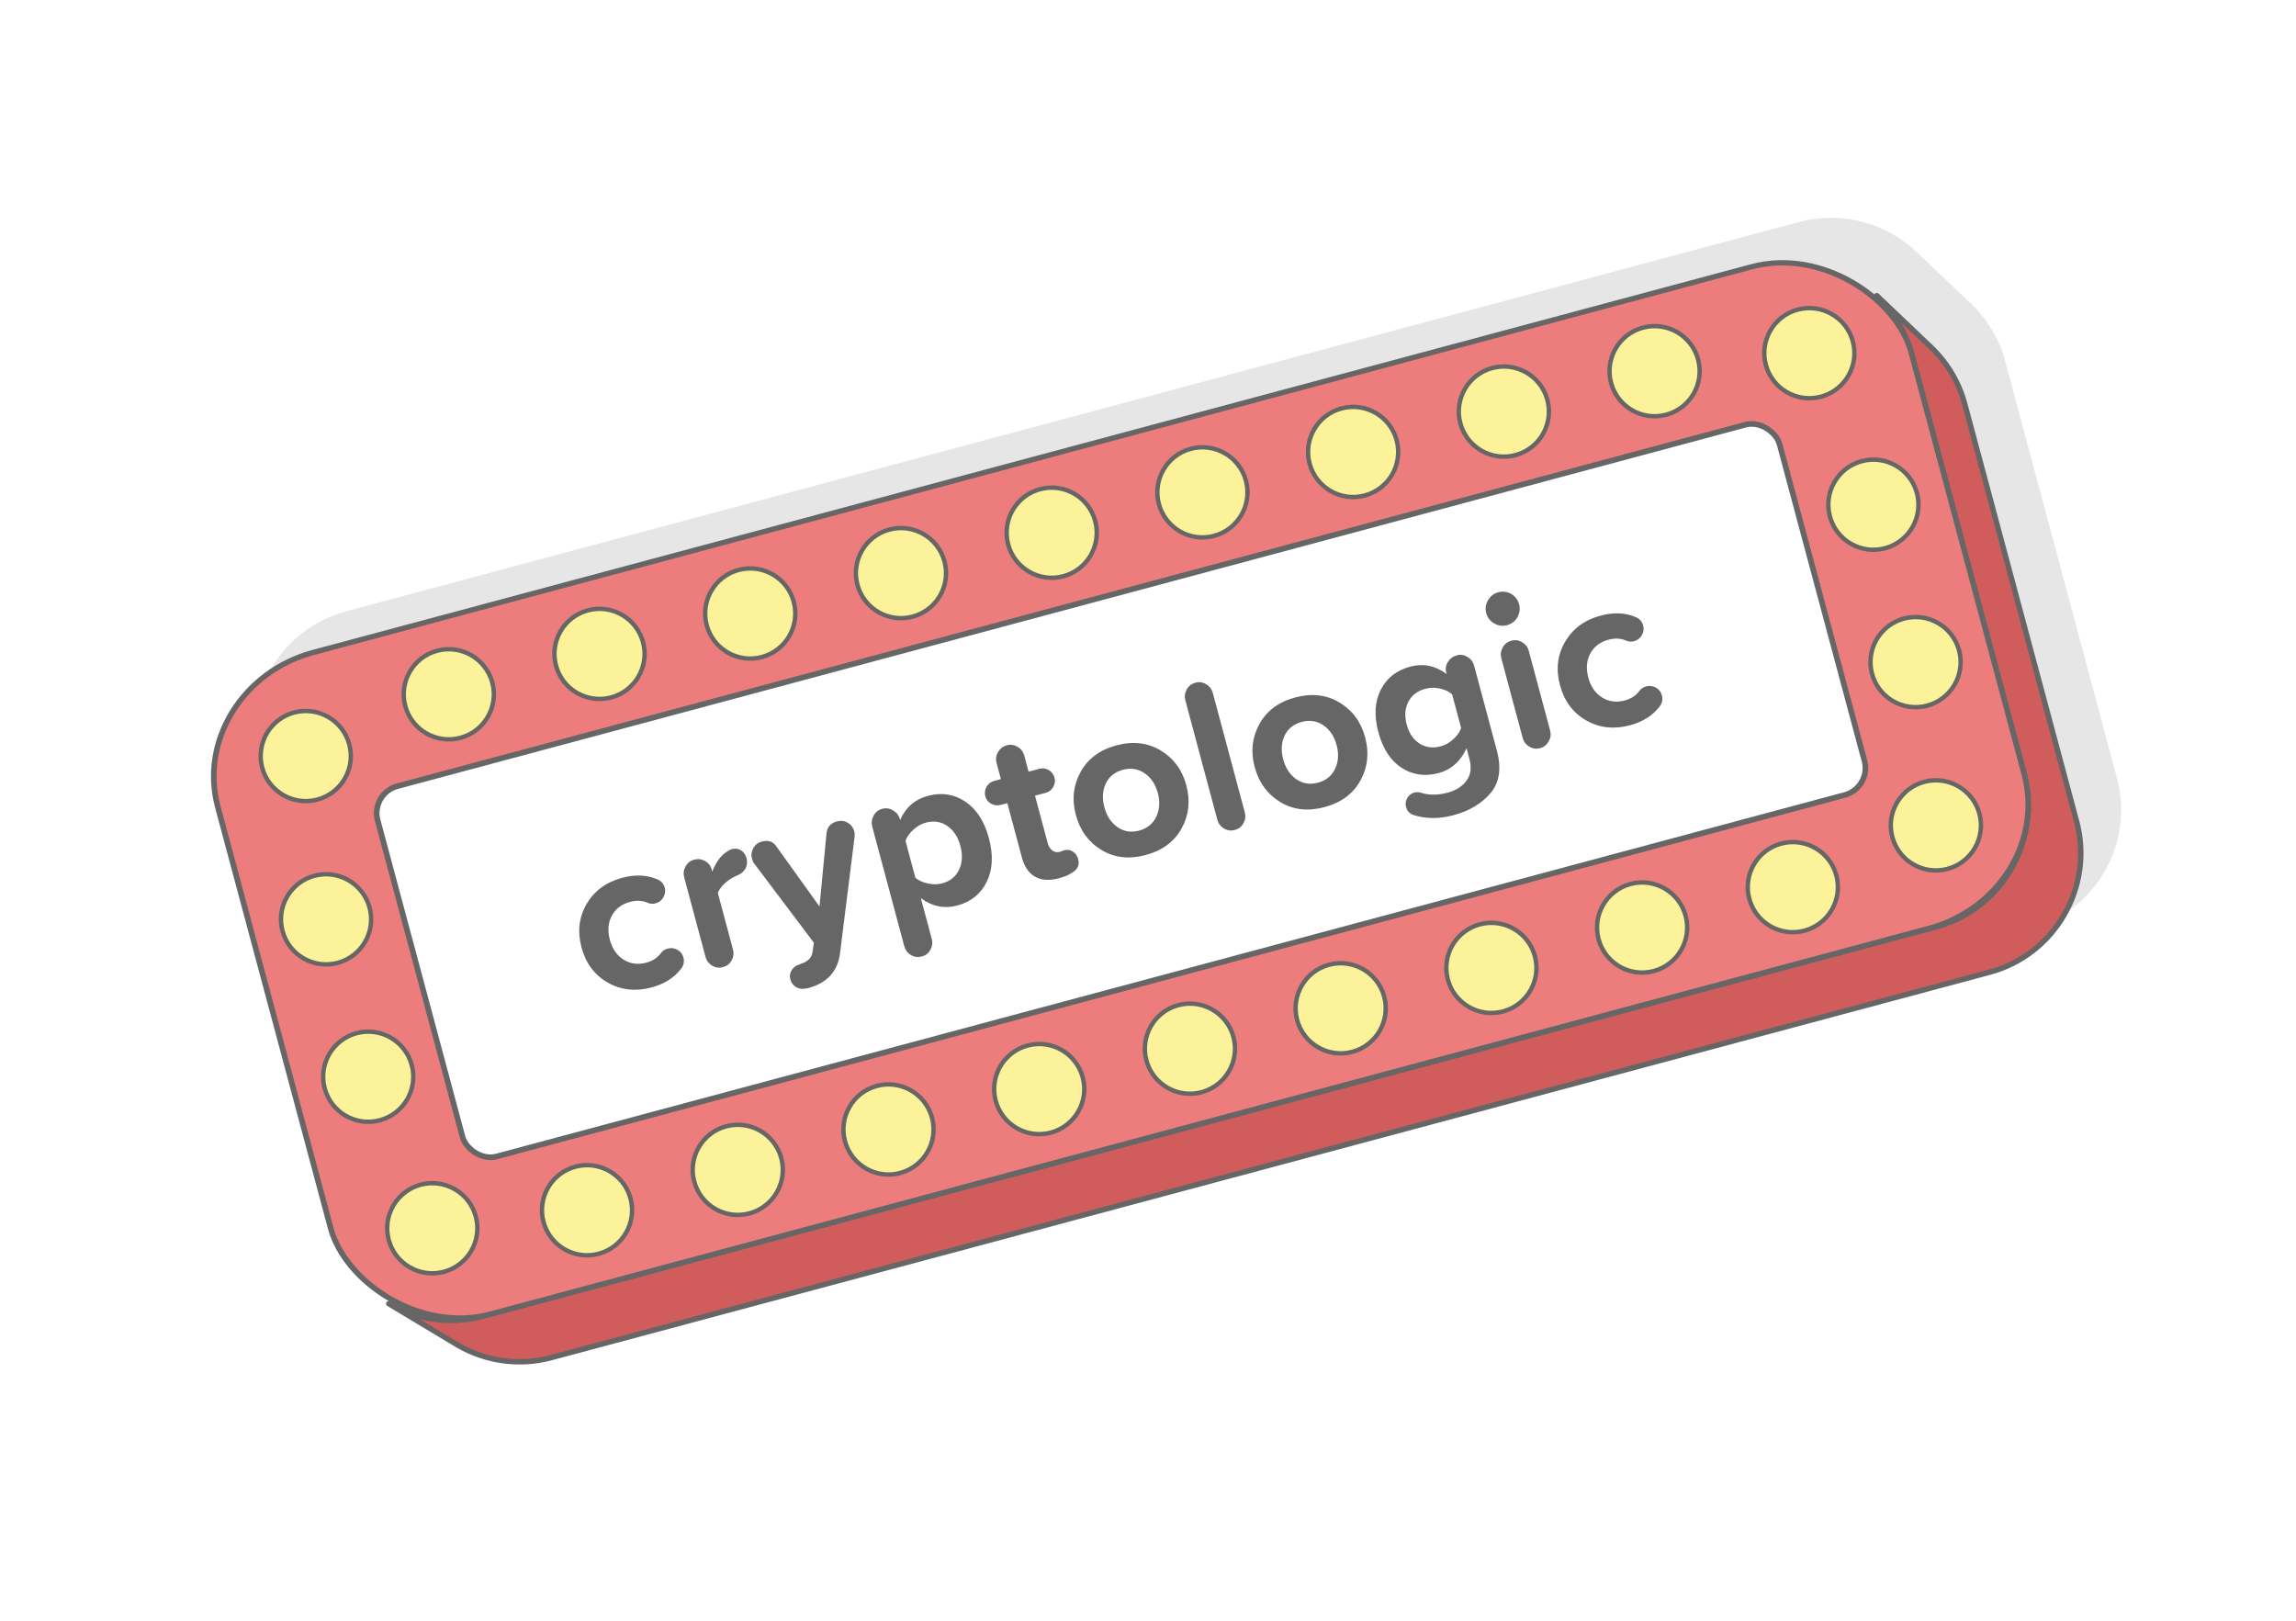 <?xml version="1.0" encoding="UTF-8"?>
<!DOCTYPE svg PUBLIC "-//W3C//DTD SVG 1.1//EN" "http://www.w3.org/Graphics/SVG/1.1/DTD/svg11.dtd">
<!-- Creator: CorelDRAW 2020 (64-Bit) -->
<svg xmlns="http://www.w3.org/2000/svg" xml:space="preserve" width="425px" height="300px" version="1.1" style="shape-rendering:geometricPrecision; text-rendering:geometricPrecision; image-rendering:optimizeQuality; fill-rule:evenodd; clip-rule:evenodd"
viewBox="0 0 19848.9 14011"
 xmlns:xlink="http://www.w3.org/1999/xlink"
 xmlns:xodm="http://www.corel.com/coreldraw/odm/2003">
 <defs>
  <style type="text/css">
   <![CDATA[
    .str0 {stroke:#666666;stroke-width:46.7;stroke-linecap:round;stroke-linejoin:round;stroke-miterlimit:2.613}
    .str1 {stroke:#666666;stroke-width:46.7;stroke-linecap:round;stroke-linejoin:round;stroke-miterlimit:2.613}
    .fil2 {fill:#D15C5C}
    .fil1 {fill:#E6E6E6}
    .fil3 {fill:#ED7D7D}
    .fil4 {fill:#FBF299}
    .fil0 {fill:white}
    .fil5 {fill:#666666;fill-rule:nonzero}
   ]]>
  </style>
 </defs>
 <g id="Layer_x0020_1">
  <g id="_2517897697904">
   <rect class="fil0" width="19848.9" height="14011"/>
   <g>
    <path class="fil1" d="M2992.1 5284.6l12559.7 -3365.4c374.9,-100.4 758.9,12.4 1021.9,263.3l469.1 446.2 36.3 36.4 34.7 38.2 32.8 40 31 41.7 29 43.3 27 45 24.8 46.5 22.6 48.1 20.3 49.5 18 51 15.4 52.4 966.5 3606.8 12.8 53.1 9.9 53.1 7.2 53 4.5 53 1.7 52.7 -0.9 52.4 -3.4 52.1 -6 51.6 -8.4 51 -10.9 50.4 -13.3 49.7 -15.7 49 -17.9 48 -20.2 47.1 -22.3 46 -24.5 44.9 -26.7 43.7 -28.6 42.4 -30.7 40.9 -32.7 39.6 -34.5 38 -36.4 36.4 -38.2 34.6 -40 32.9 -41.7 30.9 -43.3 29.1 -45 26.9 -46.6 24.8 -48 22.6 -49.6 20.4 -50.9 17.9 -52.4 15.5 -12434 3331.7 -53.1 12.7 -53.1 10 -53 7.2 -53 4.4 -52.7 1.8 -52.4 -0.9 -52.1 -3.4 -51.6 -6 -51 -8.5 -50.4 -10.9 -49.7 -13.3 -49 -15.6 -48 -17.9 -47.1 -20.2 -46 -22.4 -44.9 -24.5 -597.7 -359.1c-238.7,-137.8 -425.1,-366.1 -501.6,-651.7l-976.2 -3643.3c-153.1,-571.2 189.1,-1163.7 760.2,-1316.8z"/>
    <polygon class="fil2 str0" points="16224.8,2555.9 16693.8,3002.2 16730.2,3038.6 16764.8,3076.8 16797.7,3116.8 16828.7,3158.4 16857.7,3201.8 16884.6,3246.7 16909.4,3293.3 16932.1,3341.4 16952.4,3390.9 16970.3,3441.9 16985.8,3494.2 17952.2,7101.1 17965,7154.1 17975,7207.3 17982.1,7260.3 17986.6,7313.3 17988.4,7366 17987.5,7418.4 17984.1,7470.4 17978.1,7522 17969.6,7573.1 17958.7,7623.5 17945.4,7673.2 17929.8,7722.1 17911.9,7770.1 17891.7,7817.2 17869.3,7863.2 17844.8,7908.1 17818.2,7951.8 17789.5,7994.2 17758.8,8035.2 17726.2,8074.8 17691.7,8112.8 17655.2,8149.1 17617,8183.8 17577.1,8216.6 17535.4,8247.6 17492,8276.6 17447,8303.6 17400.5,8328.4 17352.4,8351 17302.9,8371.3 17251.9,8389.2 17199.6,8404.7 4765.5,11736.4 4712.5,11749.2 4659.3,11759.2 4606.3,11766.3 4553.4,11770.8 4500.6,11772.5 4448.2,11771.7 4396.2,11768.2 4344.6,11762.3 4293.5,11753.8 4243.1,11742.9 4193.4,11729.6 4144.5,11714 4096.4,11696 4049.4,11675.9 4003.4,11653.5 3958.5,11629 3360.8,11269.9 3406.1,11294.7 3452.6,11317.3 3500.1,11337.6 3548.7,11355.7 3598.1,11371.5 3648.3,11385 3699.2,11396 3750.8,11404.5 3802.9,11410.6 3855.5,11414 3908.4,11414.9 3961.7,11413.1 4015.1,11408.6 4068.7,11401.4 4122.4,11391.3 4176,11378.4 16735.6,8013.1 16788.5,7997.4 16840,7979.3 16890,7958.8 16938.6,7936 16985.6,7910.9 17031,7883.7 17074.8,7854.4 17116.9,7823.1 17157.3,7789.9 17195.9,7754.9 17232.7,7718.2 17267.5,7679.8 17300.5,7639.8 17331.5,7598.4 17360.5,7555.6 17387.4,7511.5 17412.1,7466.1 17434.7,7419.6 17455.1,7372.1 17473.2,7323.6 17489,7274.2 17502.4,7224 17513.4,7173 17522,7121.5 17528,7069.4 17531.5,7016.8 17532.4,6963.8 17530.6,6910.6 17526.1,6857.1 17518.8,6803.5 17508.8,6749.9 17495.9,6696.3 16519.7,3053 16504.1,3000.1 16485.9,2948.6 16465.4,2898.6 16442.6,2850 16417.5,2803 16390.3,2757.6 16361,2713.8 16329.7,2671.7 16296.5,2631.3 16261.5,2592.7 "/>
    <rect class="fil3 str0" transform="matrix(1.007 -0.27 0.254 0.948 1604.67 5936.34)" width="14539.2" height="6033" rx="1095.3" ry="1095.3"/>
    <rect class="fil0 str1" transform="matrix(1.007 -0.27 0.27 1.007 3202.33 6858.75)" width="12035.9" height="3178.9" rx="231.4" ry="231.4"/>
    <g>
     <circle class="fil4 str0" transform="matrix(0.787 -0.211 0.211 0.787 2643.23 6535.96)" r="478.2"/>
     <circle class="fil4 str0" transform="matrix(0.787 -0.211 0.211 0.787 3879.8 6001.98)" r="478.2"/>
     <circle class="fil4 str0" transform="matrix(0.787 -0.211 0.211 0.787 5182.81 5652.84)" r="478.2"/>
     <circle class="fil4 str0" transform="matrix(0.787 -0.211 0.211 0.787 6485.83 5303.69)" r="478.2"/>
     <circle class="fil4 str0" transform="matrix(0.787 -0.211 0.211 0.787 7788.84 4954.55)" r="478.2"/>
     <circle class="fil4 str0" transform="matrix(0.787 -0.211 0.211 0.787 9091.85 4605.41)" r="478.2"/>
     <circle class="fil4 str0" transform="matrix(0.787 -0.211 0.211 0.787 14303.9 3208.85)" r="478.2"/>
     <circle class="fil4 str0" transform="matrix(-0.787 0.211 0.211 0.787 15641.8 3053.01)" r="478.2"/>
     <circle class="fil4 str0" transform="matrix(-0.787 0.211 -0.211 -0.787 16195.5 4363.07)" r="478.2"/>
     <circle class="fil4 str0" transform="matrix(-0.787 0.211 -0.211 -0.787 2818.77 7947.35)" r="478.2"/>
     <circle class="fil4 str0" transform="matrix(0.787 -0.211 0.211 0.787 11697.9 3907.13)" r="478.2"/>
     <circle class="fil4 str0" transform="matrix(0.787 -0.211 0.211 0.787 10394.9 4256.27)" r="478.2"/>
     <circle class="fil4 str0" transform="matrix(0.787 -0.211 0.211 0.787 13000.9 3557.99)" r="478.2"/>
     <circle class="fil4 str0" transform="matrix(0.787 -0.211 -0.211 -0.787 3737.05 10618.1)" r="478.2"/>
     <circle class="fil4 str0" transform="matrix(0.787 -0.211 -0.211 -0.787 5074.94 10462.3)" r="478.2"/>
     <circle class="fil4 str0" transform="matrix(0.787 -0.211 -0.211 -0.787 6377.95 10113.2)" r="478.2"/>
     <circle class="fil4 str0" transform="matrix(0.787 -0.211 -0.211 -0.787 7680.97 9764.01)" r="478.2"/>
     <circle class="fil4 str0" transform="matrix(0.787 -0.211 -0.211 -0.787 8983.98 9414.87)" r="478.2"/>
     <circle class="fil4 str0" transform="matrix(0.787 -0.211 -0.211 -0.787 10287 9065.73)" r="478.2"/>
     <circle class="fil4 str0" transform="matrix(0.787 -0.211 -0.211 -0.787 15499 7669.17)" r="478.2"/>
     <circle class="fil4 str0" transform="matrix(-0.787 0.211 -0.211 -0.787 16735.6 7135.18)" r="478.2"/>
     <circle class="fil4 str0" transform="matrix(-0.787 0.211 0.211 0.787 16560.1 5723.8)" r="478.2"/>
     <circle class="fil4 str0" transform="matrix(-0.787 0.211 0.211 0.787 3183.37 9308.07)" r="478.2"/>
     <circle class="fil4 str0" transform="matrix(0.787 -0.211 -0.211 -0.787 12893 8367.45)" r="478.2"/>
     <circle class="fil4 str0" transform="matrix(0.787 -0.211 -0.211 -0.787 11590 8716.59)" r="478.2"/>
     <circle class="fil4 str0" transform="matrix(0.787 -0.211 -0.211 -0.787 14196 8018.31)" r="478.2"/>
    </g>
    <path class="fil5" d="M5379 7588.4c108.4,-29.1 207.5,-25.6 297.3,10.5 37.2,14.1 60.6,39.2 70.3,75.3 7.7,28.7 3.8,56.4 -11.7,83.3 -15.5,26.9 -37.6,44.1 -66.3,51.8 -23.7,6.4 -46.1,5 -67.2,-4 -47,-20.8 -98.5,-23.7 -154.6,-8.7 -72.3,19.4 -124.7,59.2 -157.4,119.3 -32.6,60.2 -38.4,129.5 -17.3,208.1 21,78.5 60.8,135.9 119.3,172.3 58.5,36.5 123.9,45 196.2,25.6 54.8,-14.7 97.4,-42.8 127.6,-84.3 13.8,-18.4 32.5,-30.7 56.2,-37.1 29.9,-8 58.2,-4.6 84.9,10.3 26.7,14.9 44.1,37.3 52.1,67.2 9.7,36.2 2,69.6 -23.2,100.4 -59.8,76.1 -143.8,128.7 -252.2,157.7 -138.4,37.1 -264.7,23.2 -378.9,-41.7 -114.2,-64.9 -189.9,-166.5 -226.9,-304.8 -36.8,-137.1 -21.9,-262.3 44.6,-375.6 66.5,-113.3 168.9,-188.5 307.2,-225.6zm1027.4 -237.2c23.4,15.1 39.3,38.2 47.6,69.4 8.4,31.1 5.4,60 -8.9,86.5 -14.2,26.5 -38.1,46.9 -71.7,61.3 -35.1,13.4 -69.2,34.6 -102.2,63.4 -33,28.9 -54.9,58.1 -65.6,87.7l131.2 489.8c8.7,32.4 4.7,63.5 -12.1,93.4 -16.7,29.8 -41.2,49.1 -73.6,57.8 -33.7,9 -65.2,4.8 -94.6,-12.7 -29.4,-17.5 -48.4,-42.5 -57.1,-74.9l-184.4 -687.9c-9,-33.6 -5.1,-65.4 11.6,-95.2 16.7,-29.9 41.3,-49.2 73.7,-57.9 33.6,-9 65.4,-5.1 95.2,11.6 29.9,16.7 49.3,41.9 58.3,75.5l2.7 17.4c30.3,-76.3 68.3,-131.2 114.1,-164.9 23.5,-16.9 42.1,-27.3 55.8,-31 29.9,-8 56.6,-4.4 80,10.7zm500.1 987.9l10.7 -4.8c62,-18 97.3,-50.8 105.9,-98.5l13.1 -85.7 -516.2 -685.1c-7.6,-8.7 -14,-22.3 -19,-41 -8.7,-32.4 -4.9,-63.1 11.4,-92.2 16.2,-29.1 40.6,-48 73,-56.6 56,-15.1 98.7,-0.4 127.9,43.8l371.2 517.7 60.7 -633.4c5.6,-53.6 35.9,-87.8 90.7,-102.5 33.6,-9 64.8,-4.9 93.4,12.1 28.6,17 47.3,41.8 55.9,74.2 3.7,13.7 4.6,29.5 2.7,47.3l-125 999.2c-17.6,158.4 -107.2,260.5 -268.5,306.4 -13.7,3.7 -22.6,5.4 -26.7,5.1 -31.5,7.2 -59.8,3.4 -85.1,-11.2 -25.3,-14.6 -42,-36.8 -50,-66.8 -7.6,-28.6 -4,-55 10.9,-79 14.9,-24 35.9,-40.4 63,-49zm1438.6 -1409.2c96.9,64.8 164.9,170.2 203.9,316 39.1,145.8 33,271.3 -18.3,376.6 -51.3,105.2 -136.1,173.7 -254.5,205.4 -112.1,30 -217.3,8.8 -315.6,-63.7l94.7 353.3c8.7,32.4 4.7,63.5 -12.1,93.4 -16.7,29.8 -41.2,49.1 -73.6,57.8 -33.7,9 -65.2,4.8 -94.6,-12.7 -29.4,-17.5 -48.4,-42.5 -57.1,-74.9l-277 -1033.7c-9,-33.7 -5.3,-65.8 11.3,-96.2 16.5,-30.5 41.6,-50.3 75.3,-59.3 32.4,-8.7 63.7,-4 93.9,13.9 30.1,18 49.8,43.8 58.8,77.4l1.5 5.6c47,-108.7 127.2,-178.3 240.6,-208.7 118.4,-31.7 226,-15.1 322.8,49.8zm-42.8 382.1c-20.7,-77.3 -58.5,-134.6 -113.2,-172 -54.8,-37.4 -116.5,-47 -185,-28.6 -38.6,10.3 -74.6,30.7 -107.9,61 -33.3,30.2 -56.1,62.4 -68.3,96.4l85.6 319.7c27.7,23.3 63.8,39.7 108.4,49.1 44.6,9.4 85.6,9.1 122.9,-0.9 68.6,-18.4 117.2,-57.5 145.9,-117.2 28.8,-59.8 32.6,-129 11.6,-207.5zm1018.7 115.7c12.7,47.4 -2.6,84.9 -45.9,112.5 -30.4,21.5 -69.8,38.7 -118.4,51.8 -83.5,22.3 -152.8,18.2 -207.7,-12.5 -55,-30.7 -93.2,-85.9 -114.5,-165.7l-126.3 -471 -57.9 15.5c-28.7,7.7 -56,4.3 -81.9,-10.1 -25.9,-14.5 -42.7,-36 -50.4,-64.7 -7.6,-28.6 -3.9,-56 11.1,-82.1 15.1,-26 36.9,-42.9 65.6,-50.6l57.9 -15.5 -37.5 -140.2c-8.7,-32.4 -4.4,-63.7 13,-93.7 17.3,-30 42.8,-49.5 76.4,-58.5 32.4,-8.7 63.3,-4.3 92.7,13.2 29.4,17.5 48.5,42.4 57.1,74.8l37.6 140.3 93.5 -25.1c28.6,-7.7 55.7,-3.9 81.2,11.3 25.4,15.2 42,37.2 49.6,65.8 7.4,27.5 3.9,54.1 -10.6,80 -14.4,25.9 -36,42.7 -64.6,50.4l-93.5 25.1 109.2 407.5c8,29.9 21.6,51.9 40.8,66.2 19.2,14.2 41.2,18 66.1,11.3 6.3,-1.7 13.6,-4.3 22,-7.9 8.4,-3.6 13.8,-5.7 16.3,-6.3 27.8,-6.2 52.6,-1.8 74.6,13 22,14.8 36.9,36.6 44.5,65.2zm-20.5 -383.2c-35.7,-133.3 -21.8,-257.2 41.6,-371.8 63.5,-114.5 166.3,-190.8 308.4,-228.8 143.3,-38.5 271.1,-23.9 383.3,43.5 112.2,67.4 186.2,167.8 221.9,301.2 36.1,134.6 22.4,259.1 -41.1,373.6 -63.5,114.5 -166.9,191 -310.2,229.4 -143.3,38.4 -270.8,23.8 -382.4,-43.8 -111.6,-67.6 -185.4,-168.7 -221.5,-303.3zm708.5 -189.8c-20,-74.8 -57.9,-131.4 -113.6,-169.9 -55.8,-38.5 -118.5,-48.4 -188.3,-29.7 -69.8,18.7 -119,58.2 -147.6,118.6 -28.5,60.5 -32.6,128.7 -12.2,204.7 20.3,76 58.1,133.4 113.2,172 55.1,38.7 117.5,48.7 187.3,30 69.8,-18.7 119.2,-58.7 148.2,-119.9 29,-61.2 33.4,-129.8 13,-205.8zm515.1 232.6l-277 -1033.7c-8.7,-32.4 -4.6,-63.6 12.1,-93.4 16.7,-29.9 41.9,-49.3 75.5,-58.3 32.4,-8.7 63.3,-4.3 92.7,13.2 29.4,17.5 48.5,42.5 57.1,74.8l277 1033.8c8.7,32.4 4.7,63.5 -12,93.4 -16.7,29.8 -41.3,49.1 -73.7,57.8 -33.6,9 -65.2,4.8 -94.6,-12.7 -29.3,-17.5 -48.4,-42.5 -57.1,-74.9zm322.4 -457c-35.8,-133.4 -21.9,-257.3 41.6,-371.8 63.5,-114.5 166.3,-190.8 308.3,-228.9 143.3,-38.4 271.1,-23.9 383.4,43.6 112.2,67.4 186.2,167.8 221.9,301.1 36.1,134.6 22.4,259.2 -41.1,373.7 -63.5,114.5 -166.9,191 -310.2,229.4 -143.3,38.4 -270.8,23.8 -382.4,-43.8 -111.6,-67.6 -185.5,-168.7 -221.5,-303.3zm708.4 -189.9c-20,-74.7 -57.9,-131.4 -113.6,-169.8 -55.7,-38.5 -118.5,-48.4 -188.3,-29.7 -69.8,18.7 -118.9,58.2 -147.5,118.6 -28.6,60.4 -32.7,128.6 -12.3,204.7 20.4,76 58.1,133.3 113.2,172 55.1,38.7 117.6,48.6 187.4,29.9 69.8,-18.7 119.2,-58.6 148.2,-119.8 29,-61.2 33.3,-129.8 12.9,-205.9zm1188.4 -687l196.8 734.6c41.4,154.6 23,277.7 -55.2,369.5 -77.4,90.2 -183.4,153.3 -318,189.4 -122.1,32.7 -235.5,33 -340.3,1 -37.4,-10 -61.1,-33.7 -71.1,-71.1 -7.4,-27.4 -4,-53.4 10.2,-77.9 14.1,-24.5 34.9,-40.4 62.3,-47.8 16.2,-4.3 34.4,-3.8 54.5,1.5 68.9,22.9 146.4,22.9 232.3,-0.2 72.3,-19.3 126.8,-54 163.5,-103.9 36.8,-49.9 44.8,-113.5 24.1,-190.7l-24.1 -89.8c-52.2,114.2 -132.5,185.8 -241,214.9 -118.3,31.7 -225.2,16.6 -320.6,-45.4 -95.4,-61.9 -162.3,-164.5 -200.7,-307.8 -38.1,-142.1 -31.4,-264.1 20.1,-366 51.5,-102 136.4,-168.8 254.8,-200.6 112.2,-30 217.4,-8.8 315.6,63.7l-4 -14.9c-8.3,-31.2 -3.4,-61.2 14.9,-90.2 18.3,-28.9 43.6,-47.7 76.1,-56.4 32.4,-8.7 63.3,-4.3 92.7,13.2 29.4,17.5 48.4,42.5 57.1,74.9zm-111.6 540.8l-78.1 -291.6c-28,-24.6 -63.5,-41.5 -106.7,-50.6 -43.2,-9.1 -84.7,-8.3 -124.6,2.3 -68.5,18.4 -117.6,55.9 -147.2,112.6 -29.5,56.7 -34.3,122.4 -14.2,197.2 20,74.7 57,129.3 110.9,163.6 54,34.3 115.2,42.3 183.7,23.9 38.7,-10.4 74.6,-30.7 107.9,-61 33.3,-30.3 56.1,-62.4 68.3,-96.4zm285.5 -905c-35.6,-20.5 -58.5,-50.1 -68.9,-88.7 -10.3,-38.7 -5.2,-75.8 15.3,-111.3 20.5,-35.6 50.1,-58.5 88.7,-68.9 39.9,-10.6 77.2,-5.9 112,14.1 34.8,20.1 57.5,50.1 68.2,89.9 10.3,38.7 5.5,75.7 -14.3,111.1 -20,35.4 -49.8,58.4 -89.7,69.1 -38.7,10.3 -75.7,5.2 -111.3,-15.3zm246.5 990.9l-184.9 -689.8c-8.7,-32.4 -4.6,-63.6 12.1,-93.4 16.7,-29.9 41.9,-49.3 75.5,-58.3 32.4,-8.7 63.3,-4.3 92.7,13.2 29.4,17.5 48.5,42.4 57.1,74.9l184.9 689.7c8.6,32.4 4.3,63.7 -13,93.7 -17.4,30 -42.2,49.4 -74.6,58 -32.4,8.7 -63.3,4.3 -92.7,-13.2 -29.4,-17.5 -48.5,-42.4 -57.1,-74.8zm674.1 -1058.3c108.4,-29 207.5,-25.5 297.4,10.5 37.1,14.1 60.6,39.2 70.2,75.4 7.7,28.7 3.8,56.4 -11.7,83.3 -15.5,26.8 -37.6,44.1 -66.3,51.8 -23.6,6.3 -46,5 -67.2,-4.1 -46.9,-20.7 -98.5,-23.6 -154.6,-8.6 -72.2,19.4 -124.7,59.1 -157.3,119.3 -32.7,60.2 -38.5,129.5 -17.4,208 21,78.5 60.8,136 119.3,172.4 58.5,36.4 123.9,44.9 196.2,25.6 54.8,-14.7 97.4,-42.8 127.7,-84.3 13.7,-18.4 32.5,-30.8 56.1,-37.1 30,-8 58.3,-4.6 84.9,10.3 26.8,14.9 44.1,37.3 52.1,67.2 9.7,36.1 2,69.6 -23.2,100.4 -59.7,76.1 -143.8,128.7 -252.2,157.7 -138.4,37.1 -264.7,23.2 -378.9,-41.7 -114.2,-64.9 -189.8,-166.5 -226.9,-304.9 -36.7,-137.1 -21.9,-262.3 44.6,-375.6 66.5,-113.3 168.9,-188.5 307.2,-225.6z"/>
   </g>
  </g>
 </g>
</svg>
